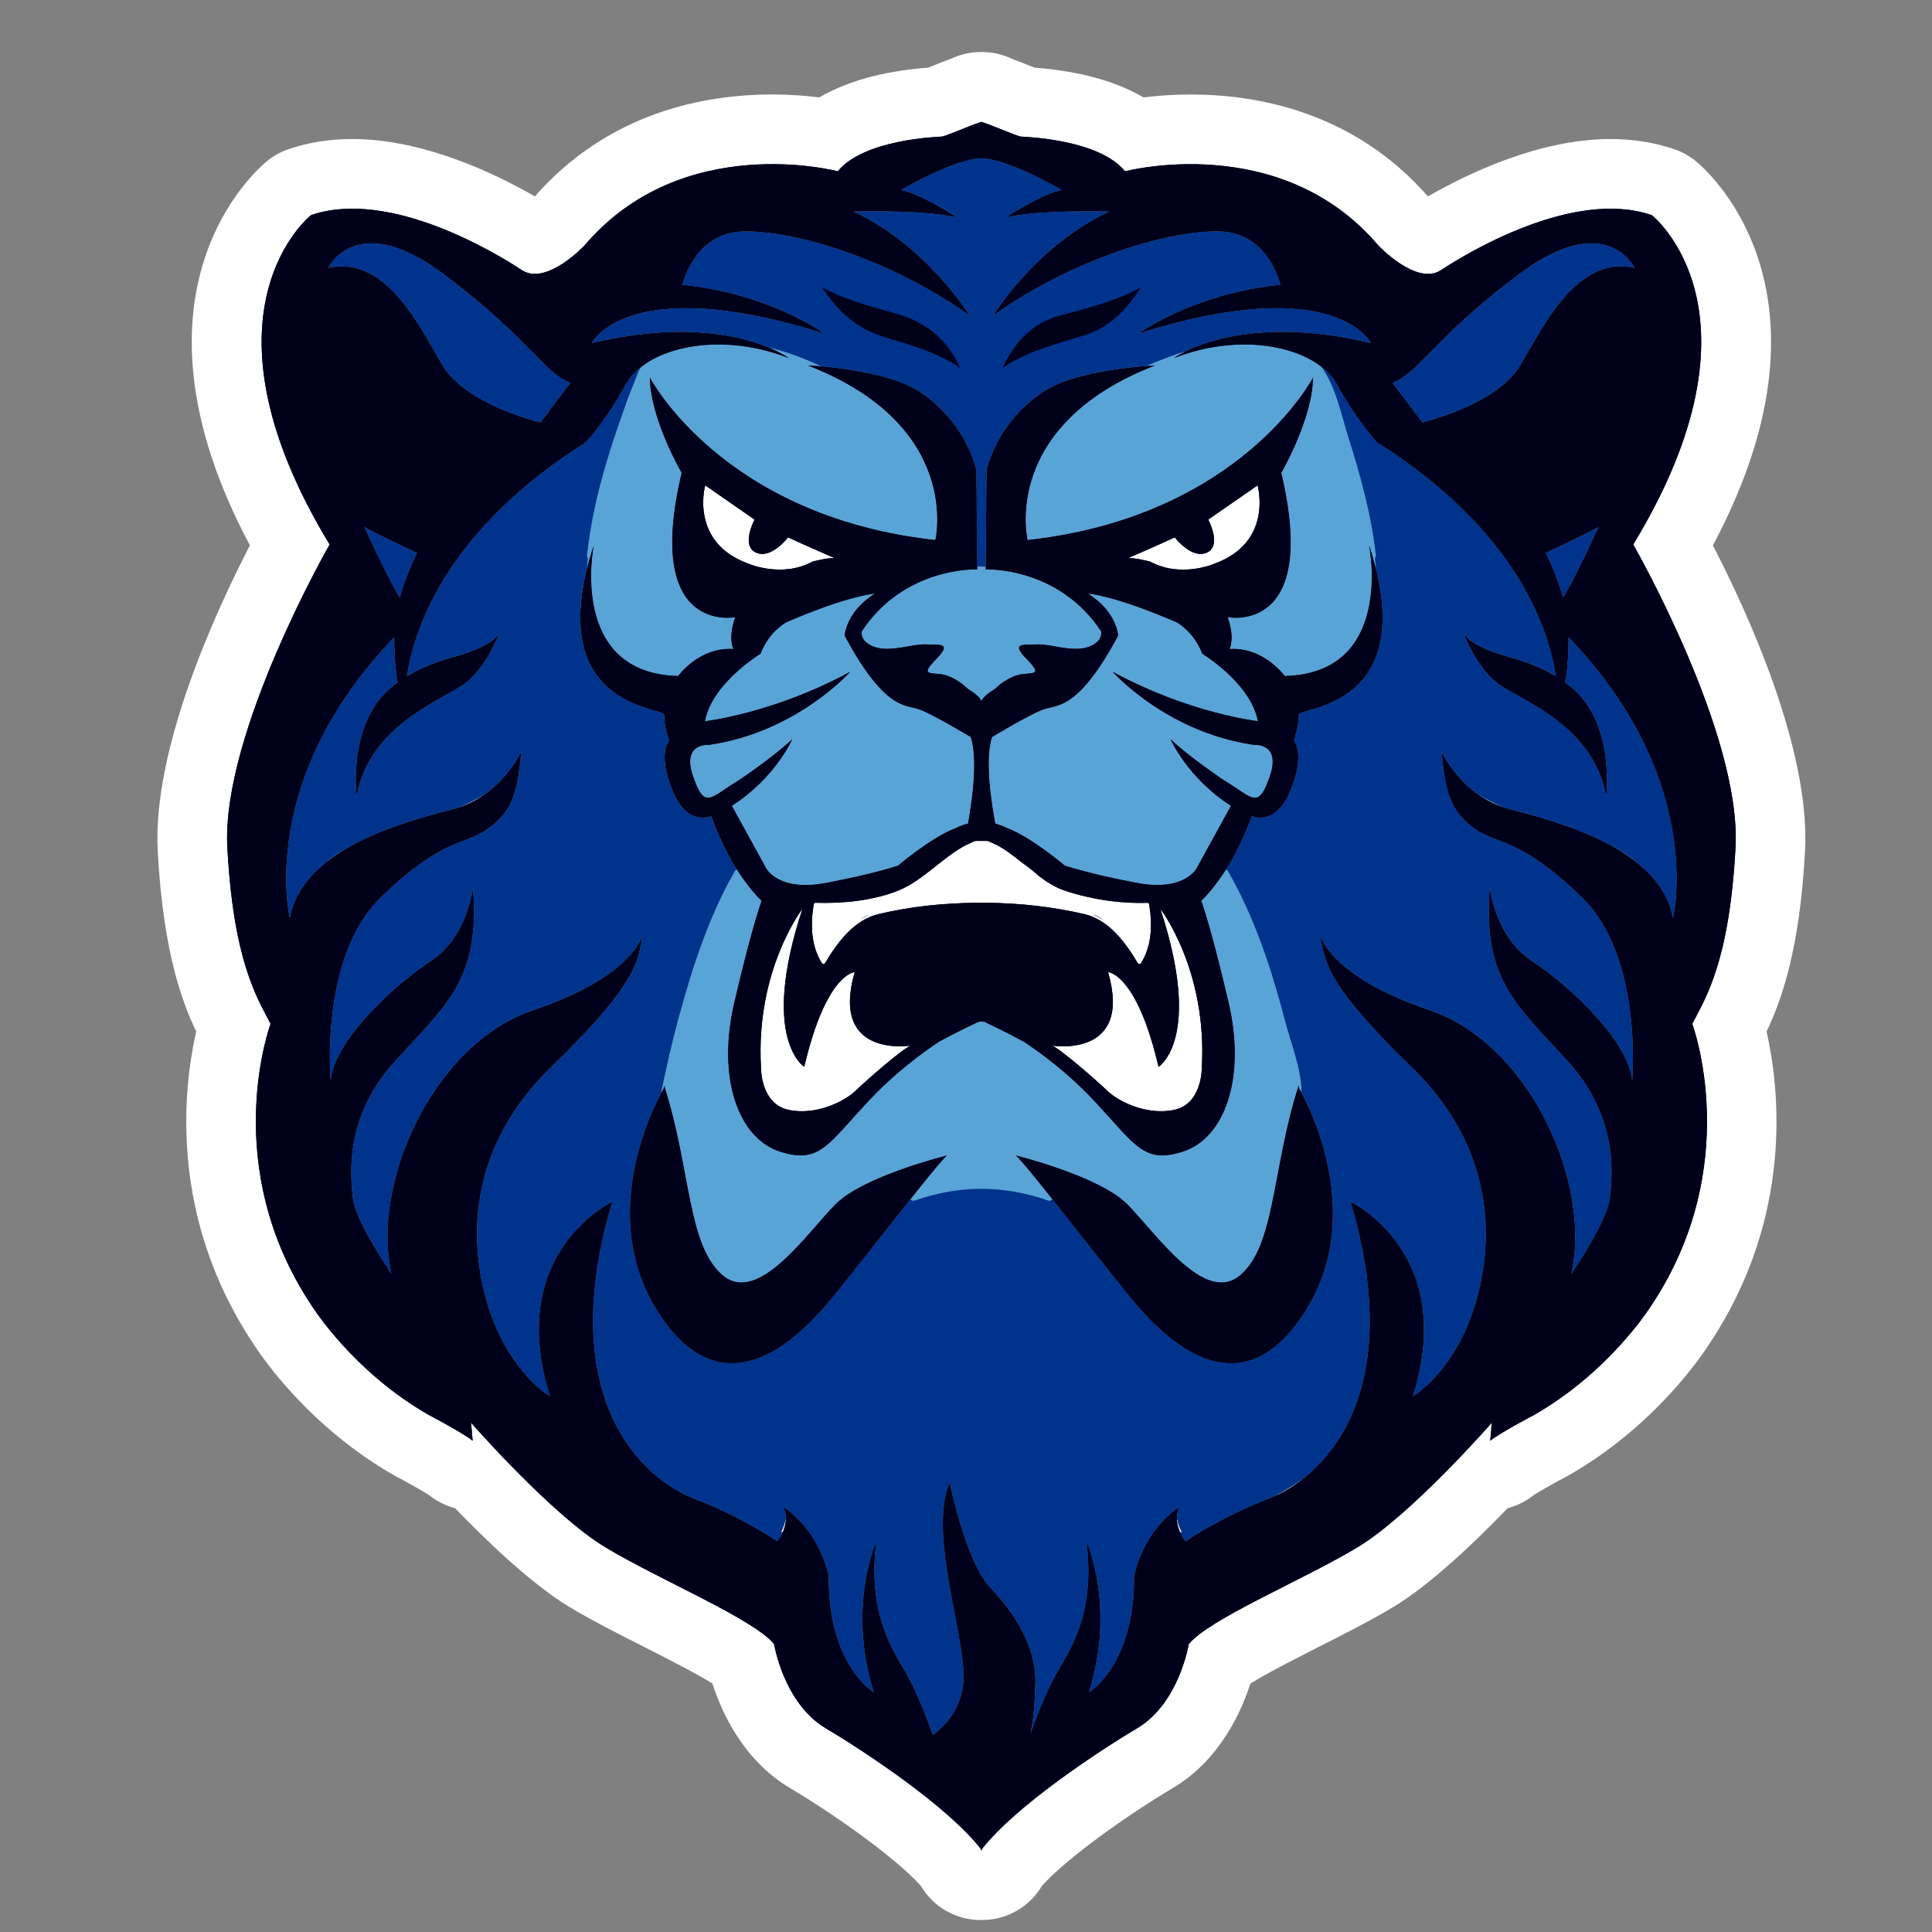 <?xml version="1.0" encoding="utf-8"?>
<!-- Generator: Adobe Illustrator 16.0.0, SVG Export Plug-In . SVG Version: 6.00 Build 0)  -->
<!DOCTYPE svg PUBLIC "-//W3C//DTD SVG 1.1//EN" "http://www.w3.org/Graphics/SVG/1.1/DTD/svg11.dtd">
<svg version="1.1" id="Layer_1" xmlns="http://www.w3.org/2000/svg" xmlns:xlink="http://www.w3.org/1999/xlink" x="0px" y="0px"
	 width="113.391px" height="113.391px" viewBox="0 0 113.391 113.391" enable-background="new 0 0 113.391 113.391"
	 xml:space="preserve">
<rect x="0" y="0" width="113.391" height="113.391" fill="#808080" stroke="none"/>
<g>
	<path fill="#FFFFFF" d="M100.531,32.009c8.075-15.14-0.659-22.284-1.053-22.593c-0.36-0.285-0.767-0.506-1.202-0.656
		c-1.159-0.398-2.422-0.6-3.754-0.6c-4.166,0-8.362,2.013-10.715,3.367c-4.333-4.936-9.952-5.981-13.933-5.981
		c-1.054,0-1.994,0.075-2.762,0.17c-1.95-1.143-4.36-1.592-6.392-1.745c-0.126-0.05-0.265-0.106-0.376-0.15
		c-0.34-0.136-0.665-0.266-0.961-0.374c-0.532-0.253-1.126-0.394-1.749-0.394c-0.013,0-0.025,0.001-0.037,0.001
		c-0.013,0-0.024-0.001-0.038-0.001c-0.013,0-0.024,0-0.037,0c-0.6,0.006-1.172,0.145-1.688,0.385
		c-0.302,0.111-0.634,0.243-0.981,0.382c-0.112,0.044-0.251,0.1-0.377,0.15c-2.031,0.153-4.44,0.602-6.391,1.745
		c-0.769-0.095-1.709-0.17-2.762-0.17c-3.98,0-9.599,1.045-13.933,5.981c-2.351-1.354-6.549-3.367-10.714-3.367
		c-1.333,0-2.596,0.202-3.755,0.6c-0.435,0.15-0.841,0.371-1.202,0.656c-0.393,0.31-9.127,7.453-1.052,22.593
		c-1.99,3.844-5.733,11.948-5.41,17.948c0.311,5.765,1.378,8.748,2.257,10.585c-0.771,3.407-1.599,10.908,3.381,18.366
		c0.458,0.715,3.233,4.826,8.242,7.687c0.04,0.022,0.081,0.045,0.122,0.066c0.765,0.404,1.638,0.897,1.92,1.089
		c0.459,0.367,0.98,0.624,1.529,0.767c1.83,1.9,4.489,4.461,6.712,5.8c1.289,0.775,2.867,1.576,4.395,2.351
		c1.258,0.637,3.024,1.535,3.995,2.14c0.574,1.781,1.855,4.529,4.557,6.137c2.712,1.615,6.175,4.083,7.67,5.728
		c0.486,0.829,1.261,1.479,2.213,1.801c0.431,0.146,0.873,0.216,1.31,0.216c0.013,0,0.062,0,0.074,0c0.437,0,0.879-0.07,1.309-0.215
		c0.954-0.322,1.729-0.973,2.215-1.802c1.495-1.646,4.959-4.112,7.672-5.728c2.7-1.607,3.981-4.355,4.557-6.136
		c0.969-0.605,2.736-1.502,3.993-2.141c1.528-0.774,3.107-1.575,4.396-2.352c2.222-1.338,4.881-3.898,6.711-5.799
		c0.549-0.143,1.071-0.399,1.53-0.768c0.282-0.19,1.154-0.686,1.919-1.087c0.042-0.021,0.082-0.045,0.122-0.067
		c5.01-2.86,7.784-6.972,8.242-7.687c4.979-7.458,4.152-14.959,3.381-18.366c0.879-1.837,1.947-4.819,2.257-10.585
		C106.263,43.957,102.521,35.853,100.531,32.009z"/>
	<g>
		<g>
			<path fill="#FFFFFF" d="M50.164,57.055c0,0-1.672,0.051-2.96,5.558c0,0-2.627-1.611-0.107-9.271c0,0-2.773,3.586-2.431,9.345
				c0,0-0.027,2.104,1.619,2.453c1.646,0.35,3.315-0.523,3.929-1.12c0.615-0.599,2.89-2.582,3.265-2.653
				C53.478,61.365,48.697,62.161,50.164,57.055z"/>
			<path fill="#FFFFFF" d="M66.778,56.531c0.043,0.07,0.144,0.067,0.186,0c0.649-1.038,0.673-2.284,0.479-3.468
				c-0.008-0.045-0.06-0.08-0.103-0.079c-1.637,0.052-3.33-0.204-4.879-0.726c-0.52-0.175-1.005-0.48-1.476-0.833
				c-0.324-0.297-0.679-0.571-1.018-0.809c-0.48-0.389-0.964-0.762-1.477-1.03c-0.006-0.003-0.012-0.003-0.019-0.005
				c-0.002-0.002-0.004-0.005-0.008-0.006c-0.152-0.07-0.304-0.138-0.454-0.208c-0.015-0.007-0.029-0.009-0.044-0.01
				c-0.005,0-0.007-0.004-0.01-0.004c-0.237,0-0.477,0-0.714,0c-0.004,0-0.005,0.004-0.01,0.004
				c-0.015,0.001-0.029,0.003-0.043,0.01c-0.152,0.07-0.303,0.138-0.455,0.208c-0.003,0.001-0.006,0.004-0.008,0.006
				c-0.006,0.001-0.011,0.001-0.017,0.005c-1.412,0.738-2.523,2.082-3.97,2.671c-1.482,0.603-3.29,0.776-4.879,0.726
				c-0.043-0.001-0.096,0.034-0.104,0.079c-0.194,1.184-0.17,2.43,0.479,3.468c0.043,0.067,0.143,0.07,0.185,0
				c0.731-1.226,1.698-2.542,3.152-2.886c1.87-0.44,3.749-0.636,5.669-0.66c0.237,0,0.477,0,0.714,0
				c1.922,0.023,3.794,0.229,5.668,0.66C65.079,53.98,66.049,55.309,66.778,56.531z M64.743,53.981
				c-0.188-0.114-0.382-0.214-0.58-0.304C64.359,53.744,64.553,53.847,64.743,53.981z M50.491,53.958
				c0.164-0.111,0.33-0.202,0.496-0.265C50.818,53.772,50.653,53.861,50.491,53.958z"/>
			<path fill="#FFFFFF" d="M67.997,62.613c-1.288-5.507-2.961-5.558-2.961-5.558c1.468,5.106-3.313,4.311-3.313,4.311
				c0.374,0.071,2.648,2.055,3.265,2.653c0.614,0.597,2.284,1.47,3.93,1.12s1.617-2.453,1.617-2.453
				c0.342-5.758-2.43-9.345-2.43-9.345C70.624,61.001,67.997,62.613,67.997,62.613z"/>
			<path fill="#FFFFFF" d="M67.506,32.96c1.811,0.983,3.76,0.126,3.76,0.126c3.495-1.254,2.544-4.601,2.544-4.601l-2.898,2.008
				c0,0,0.826,1.531-0.079,1.938c-0.902,0.407-1.886-0.896-1.886-0.896c-0.419,0.21-2.5,1.119-2.743,1.224
				c-0.014,0.007-0.022,0.011-0.022,0.011C66.469,32.689,67.506,32.96,67.506,32.96z"/>
			<path fill="#FFFFFF" d="M47.694,32.96c0,0,1.038-0.271,1.326-0.188c0,0-0.008-0.003-0.023-0.011
				c-0.242-0.105-2.323-1.014-2.742-1.224c0,0-0.983,1.302-1.887,0.896c-0.904-0.407-0.079-1.938-0.079-1.938l-2.898-2.008
				c0,0-0.95,3.346,2.544,4.601C43.934,33.086,45.884,33.943,47.694,32.96z"/>
		</g>
		<g>
			<path fill="#00348C" d="M91.732,35.076c0.502-0.682,2.099-4.155,2.099-4.155c-0.527,0.309-3.116,1.534-3.116,1.534
				C91.355,33.681,91.732,35.076,91.732,35.076z"/>
			<path fill="#00348C" d="M80.488,33.125c-0.036-0.559-0.103-0.956-0.123-1.068C80.388,32.417,80.421,32.775,80.488,33.125z"/>
			<path fill="#00348C" d="M79.275,70.547c0,0,6.301,2.952,3.637,11.422c0,0,2.203-1.288,3.445-4.727
				c1.244-3.44,1.861-9.417-3.482-14.597c-5.342-5.178-5.054-6.304-5.408-7.802c0,0,0.517,2.456,6.413,4.441
				c5.896,1.983,9.562,10.183,8.33,15.501c0,0,2.127-3.071,2.281-4.463s0.52-4.754-2.487-8.062
				c-3.01-3.309-4.978-4.778-4.562-10.126c0,0,0.316,2.868,2.478,4.28c2.162,1.412,5.802,4.783,5.872,7.137
				c0,0,0.698-7.337-2.919-10.867c-3.616-3.529-4.995-3.112-6.287-4.035s-1.757-1.868-1.968-4.524c0,0,0.646,1.463,2.157,2.516
				c0.45,0.279,0.935,0.52,1.44,0.733c0.137,0.046,0.277,0.091,0.423,0.128c1.611,0.419,4.217,1.101,6.31,2.352
				c0.443,0.25,0.857,0.533,1.231,0.862c1.021,0.848,1.783,1.896,2.009,3.2c0,0,2.017-8.083-6.137-16.538
				c0,0,0.025,1.541-0.198,2.684l0.001,0.001c2.996,2,2.41,6.651,2.41,6.651c-0.731-4.184-5.101-5.67-6.355-6.608
				c-1.254-0.939-1.995-2.919-1.995-2.919c0.232,0.371,0.855,0.89,2.86,1.436c1.186,0.324,2.044,0.767,2.549,1.076
				c-0.388-2.655-2.206-8.509-10.514-13.757c0,0-1.232-1.336-2.336-3.384c-0.249-0.463-0.658-0.881-1.188-1.232
				c0.005,0.034,0.015,0.068,0.038,0.104c1.068,1.621,1.452,3.667,2.007,5.508c0.341,1.129,0.619,2.273,0.861,3.427
				c0.114,0.547,0.137,1.111,0.173,1.671c3.12,9.601-4.193,9.42-4.15,9.924c0.04,0.504-0.281,1.528-0.281,1.528
				s0.692,0.681-0.187,2.876c-0.879,2.197-2.277,1.514-2.277,1.514c-0.486,1.371-1.061,2.44-1.574,3.236
				c0.773,0.766,1.31,2.637,1.668,3.529c0.504,1.254,0.896,2.551,1.271,3.847c0.294,1.016,0.564,2.035,0.87,3.048
				c0.212,0.704,0.149,1.809,0.436,2.438c0.028-0.088,0.055-0.175,0.083-0.264l0.007,0.139c0,0,4.5,7.449-0.013,13.684
				c-4.512,6.236-9.654-1.168-10.59-2.288c-0.585-0.7-2.62-3.325-4.17-5.262c-0.883,0.061-2.695-0.595-3.503-0.646
				c-0.71-0.045-1.42,0.047-2.123,0.137c-0.477,0.062-1.477,0.493-2.077,0.5c-1.551,1.937-3.593,4.57-4.178,5.271
				c-0.937,1.12-6.078,8.524-10.59,2.288c-4.512-6.234-0.011-13.684-0.011-13.684l0.006-0.139c0.026,0.08,0.05,0.16,0.075,0.24
				c0.164-0.46,0.198-0.979,0.3-1.45c0.294-1.35,0.646-2.683,1.022-4.011c0.307-1.083,0.657-2.151,1.032-3.211
				c0.374-1.056,0.983-3.28,1.897-4.166c-0.514-0.795-1.089-1.865-1.575-3.236c0,0-1.398,0.684-2.277-1.514
				c-0.878-2.196-0.187-2.876-0.187-2.876s-0.322-1.024-0.281-1.528c0.042-0.5-7.176-0.327-4.208-9.743
				c0.148-1.491,0.473-3.113,0.878-4.614c0.509-1.884,1.055-4.596,2.224-6.176c0.026-0.037,0.037-0.072,0.042-0.106
				c-0.535,0.352-0.946,0.771-1.197,1.237c-1.103,2.047-2.335,3.384-2.335,3.384c-8.308,5.248-10.126,11.103-10.514,13.757
				c0.505-0.31,1.363-0.752,2.548-1.076c2.005-0.546,2.629-1.065,2.861-1.436c0,0-0.743,1.98-1.996,2.919
				c-1.254,0.938-5.624,2.424-6.356,6.608c0,0-0.586-4.651,2.411-6.651l0.001-0.001c-0.223-1.144-0.198-2.684-0.198-2.684
				c-8.153,8.455-6.137,16.538-6.137,16.538c0.226-1.304,0.986-2.351,2.007-3.198c0.375-0.332,0.791-0.616,1.236-0.866
				c2.093-1.25,4.696-1.931,6.308-2.35c0.144-0.037,0.283-0.081,0.417-0.127c0.512-0.215,1.001-0.459,1.457-0.742
				c1.504-1.052,2.147-2.508,2.147-2.508c-0.213,2.656-0.678,3.601-1.969,4.524c-1.292,0.923-2.671,0.506-6.288,4.035
				c-3.616,3.529-2.918,10.867-2.918,10.867c0.07-2.354,3.71-5.726,5.872-7.137c2.162-1.412,2.477-4.28,2.477-4.28
				c0.417,5.348-1.552,6.817-4.56,10.126c-3.007,3.309-2.642,6.671-2.488,8.062s2.281,4.463,2.281,4.463
				c-1.232-5.318,2.434-13.518,8.331-15.501c5.896-1.985,6.413-4.441,6.413-4.441c-0.355,1.499-0.068,2.625-5.41,7.802
				c-5.342,5.18-4.725,11.156-3.482,14.597c1.243,3.438,3.447,4.727,3.447,4.727c-2.665-8.47,3.635-11.422,3.635-11.422
				c-3.463,11.716,1.938,16.309,4.773,17.396c2.834,1.086,4.933,2.527,4.933,2.527c0.139-0.195,0.239-0.38,0.314-0.552
				c-0.029,0.001-0.061,0.001-0.094-0.003c0.146-0.274,0.223-0.524,0.255-0.742c0.006,0.02,0.009,0.037,0.015,0.055
				c0.035-0.486-0.14-0.781-0.14-0.781c2.241,1.527,2.655,4.082,2.655,4.082c-0.04,5.218,2.663,6.807,2.663,6.807
				c-1.592-5.022,0.128-8.842,0.128-8.842c-0.529,4.157,0.951,6.332,1.753,7.705c0.705,1.208,1.408,3.184,1.567,3.641
				c0.823-0.606,1.998-1.856,1.798-3.977c-0.302-3.212-1.935-8.063-0.81-10.85c0,0,0.942,4.647,2.392,6.176
				c1.448,1.528,2.715,3.49,2.631,5.667c-0.026,0.698-0.053,1.866-0.292,2.952c0.178-0.508,0.865-2.426,1.556-3.609
				c0.802-1.373,2.283-3.548,1.753-7.705c0,0,1.72,3.819,0.128,8.842c0,0,2.704-1.589,2.663-6.807c0,0,0.414-2.555,2.654-4.082
				c0,0-0.173,0.292-0.14,0.776c0.005-0.019,0.009-0.035,0.016-0.053c0.031,0.221,0.109,0.476,0.261,0.757
				c-0.032,0.003-0.064,0.004-0.094,0.001c0.074,0.171,0.174,0.351,0.309,0.542c0,0,2.099-1.441,4.933-2.527
				c0.085-0.032,0.173-0.069,0.264-0.108c0.593-0.313,1.17-0.651,1.715-1.043C79.187,84.659,82.026,79.85,79.275,70.547z"/>
			<path fill="#00348C" d="M81.714,22.461l1.763,2.338c0,0,4.379-1.03,5.753-3.353c1.375-2.322,3.337-6.479,6.714-5.718
				c0,0-1.648-3.492-6.767,0.341C84.057,19.905,83.272,21.911,81.714,22.461z"/>
			<path fill="#00348C" d="M45.509,20.572c0.826,0.273,1.609,0.657,2.432,0.91c1.248,0.098,4.416,0.442,6.032,1.512
				c2.042,1.352,3.033,3.356,3.321,4.594l0.055,5.714c0.167,0,0.335,0,0.502,0l0.055-5.714c0.289-1.237,1.279-3.242,3.32-4.594
				c1.715-1.135,5.178-1.455,6.24-1.527c0.665-0.271,1.338-0.537,2.015-0.791c1.316-0.672,4.905-1.989,10.991-0.533
				c0,0-2.02-4.217-13.602-0.591c0,0,3.169-2.308,8.279-2.833c0,0-0.667-3.063-3.558-3.142c-2.893-0.078-8.479,1.524-13.268,4.912
				c0,0,2.467-4.058,6.811-6.083c0,0-4.054-0.119-6.058,0.34c0,0,1.94-1.304,3.246-1.594c0,0-3.004-1.786-4.724-1.874
				c-1.72,0.088-4.723,1.874-4.723,1.874c1.306,0.29,3.246,1.594,3.246,1.594c-2.003-0.459-6.058-0.34-6.058-0.34
				c4.343,2.025,6.812,6.083,6.812,6.083c-4.79-3.388-10.376-4.99-13.267-4.912c-2.891,0.079-3.56,3.142-3.56,3.142
				c5.111,0.524,8.28,2.833,8.28,2.833c-11.582-3.626-13.601,0.591-13.601,0.591C40.515,18.758,44.044,19.88,45.509,20.572z"/>
			<path fill="#00348C" d="M19.256,15.729c3.377-0.761,5.34,3.396,6.714,5.718c1.374,2.322,5.754,3.353,5.754,3.353l1.762-2.338
				c-1.559-0.55-2.343-2.556-7.462-6.391C20.904,12.238,19.256,15.729,19.256,15.729z"/>
			<path fill="#00348C" d="M23.469,35.076c0,0,0.376-1.395,1.017-2.621c0,0-2.588-1.225-3.115-1.534
				C21.371,30.921,22.968,34.394,23.469,35.076z"/>
		</g>
		<g>
			<path fill="#58A4D7" d="M79.152,25.722c-0.396-1.246-0.756-3.081-1.62-4.22c-1.753-1.331-5.154-1.842-8.631-0.486
				c0,0,0.24-0.179,0.727-0.414c-0.807,0.244-1.595,0.561-2.362,0.878c0.323-0.025,0.52-0.034,0.52-0.034
				c-9.111,3.543-7.477,10.247-7.477,10.247c12.518-1.374,16.756-9.539,16.756-9.539c-0.045,2.486-1.868,5.594-1.868,5.594
				c2.265,9.551-3.144,8.47-3.144,8.47c0.444,1.254,0.107,1.871,0.107,1.871c2.014-0.136,3.241,1.583,3.241,1.583
				c6.471-0.159,4.957-7.655,4.957-7.655c0.157,0.484,0.287,0.943,0.395,1.379c-0.012-0.218-0.029-0.434-0.055-0.646
				c0.037-0.039,0.059-0.094,0.051-0.165C80.495,30.253,79.86,27.955,79.152,25.722z"/>
			<path fill="#58A4D7" d="M48.462,51.822c2.795-0.525,4.243-1.017,4.243-1.017s1.969-1.675,3.373-2.196
				c0.269-0.132,0.517-0.225,0.738-0.273c0.262-1.458,0.583-3.862,0.145-5.134c0,0,0,0,0,0l-0.003,0.046
				c0,0-2.373-1.442-3.142-1.659c-0.769-0.216-1.971-0.063-4.239-4.275c0,0,0.056-1.41,1.77-2.471c0,0-1.492,0.076-5.202,1.68
				c0,0-1.001,0.524-1.508,1.845c0,0-2.852,1.726-3.262,3.958c0,0,3.967-0.431,8.524-2.898c0,0-3.142,3.55-8.304,4.292
				c0,0-1.608-0.143-0.915,1.858c0.693,2.002,1.005,1.213,2.687,0.213c0,0,2.095-1.404,3.133-2.414c0,0-0.975,2.268-3.548,3.916
				l2.018,3.668C44.969,50.963,45.667,52.346,48.462,51.822z"/>
			<path fill="#58A4D7" d="M34.843,32.02c0,0-1.514,7.496,4.958,7.655c0,0,1.226-1.719,3.24-1.583c0,0-0.336-0.617,0.109-1.871
				c0,0-5.409,1.081-3.144-8.47c0,0-1.824-3.108-1.87-5.594c0,0,4.239,8.165,16.757,9.539c0,0,1.634-6.704-7.477-10.247
				c0,0,0.307,0.014,0.794,0.057c-1.011-0.479-2.097-0.884-3.123-1.117c0.812,0.333,1.212,0.629,1.212,0.629
				c-3.474-1.355-6.873-0.846-8.626,0.483c-0.06,0.076-0.121,0.149-0.173,0.233c-0.01,0.016-0.012,0.032-0.018,0.048
				c-0.002,0.004-0.005,0.005-0.007,0.01c-1.346,3.446-2.604,7.036-3.015,10.732c-0.001,0-0.001,0-0.001,0
				c-0.002,0.021-0.006,0.043-0.009,0.065c-0.007,0.07,0.015,0.126,0.052,0.165c-0.024,0.208-0.041,0.419-0.053,0.631
				C34.558,32.952,34.687,32.499,34.843,32.02z"/>
			<path fill="#58A4D7" d="M61.516,70.458c0.115,0.04,0.2-0.007,0.25-0.083c-1.07-1.344-1.981-2.457-2.157-2.564
				c0,0,4.882,1.201,6.54,2.857s4.527,5.943,6.624,4.188c2.097-1.753,1.875-6.263,3.448-11.144l0.007,0.139
				c0,0,0.06,0.097,0.152,0.272c0.001-0.021,0.002-0.039,0.002-0.059c0-1.314-0.633-2.881-0.963-4.151
				c-0.786-3.01-1.785-6.08-3.351-8.787c-0.029-0.051-0.071-0.082-0.117-0.1c-0.79,1.243-1.451,1.842-1.451,1.842
				s0.513,1.319,1.593,5.914c1.082,4.596-0.292,8.037-2.647,8.798c-2.355,0.76-2.798-0.393-5.293-3.04
				c-1.493-1.586-3.059-2.738-4.076-3.41c-1.244-0.67-2.119-1.071-2.119-1.071c-0.357-0.237-0.714,0-0.714,0
				s-0.875,0.401-2.12,1.071c-1.018,0.672-2.582,1.824-4.076,3.41c-2.494,2.647-2.937,3.8-5.292,3.04
				c-2.356-0.761-3.729-4.202-2.648-8.798c1.08-4.594,1.593-5.914,1.593-5.914s-0.661-0.599-1.45-1.842
				c-0.046,0.018-0.088,0.049-0.118,0.1c-1.57,2.717-2.532,5.776-3.35,8.787c-0.366,1.352-0.668,2.718-0.955,4.087
				c-0.009,0.044-0.015,0.093-0.017,0.143c0.1-0.188,0.164-0.292,0.164-0.292l0.006-0.139c1.572,4.881,1.351,9.391,3.448,11.144
				c2.098,1.755,4.966-2.532,6.624-4.188c1.659-1.656,6.541-2.857,6.541-2.857c-0.176,0.107-1.086,1.221-2.157,2.564
				c0.048,0.076,0.134,0.123,0.25,0.083C56.328,69.546,58.87,69.543,61.516,70.458z"/>
			<path fill="#58A4D7" d="M57.851,33.253H57.35c-0.001,0-0.001,0-0.002,0l0.002,0.164c0,0-4.261-0.184-6.782,3.646
				c0,0-0.12,0.631,0.813,0.923c0.932,0.291,2.151-0.201,2.951-0.167c0.8,0.034,1.547-0.112,0.665,0.806
				c-0.881,0.918-0.638,0.86,0.19,0.938c0.565,0.053,1.236,0.485,1.617,0.868c0,0,0.796,0.463,0.796,0.771
				c0-0.308,0.797-0.771,0.797-0.771c0.381-0.383,1.051-0.814,1.617-0.868c0.827-0.078,1.071-0.02,0.189-0.938
				s-0.134-0.771,0.664-0.806c0.8-0.034,2.02,0.458,2.951,0.167c0.934-0.292,0.814-0.923,0.814-0.923
				c-2.521-3.83-6.782-3.646-6.782-3.646V33.253C57.851,33.253,57.851,33.253,57.851,33.253z"/>
			<path fill="#58A4D7" d="M68.699,43.378c1.039,1.01,3.134,2.414,3.134,2.414c1.682,1,1.994,1.789,2.688-0.213
				c0.693-2.001-0.915-1.858-0.915-1.858c-5.162-0.742-8.304-4.292-8.304-4.292c4.557,2.467,8.524,2.898,8.524,2.898
				c-0.411-2.233-3.263-3.958-3.263-3.958c-0.507-1.32-1.508-1.845-1.508-1.845c-3.71-1.604-5.202-1.68-5.202-1.68
				c1.714,1.061,1.771,2.471,1.771,2.471c-2.269,4.211-3.472,4.059-4.24,4.275c-0.769,0.217-3.142,1.659-3.142,1.659l-0.003-0.046
				c0,0,0,0,0,0c-0.439,1.273-0.102,3.682,0.172,5.139c0.214,0.05,0.452,0.141,0.711,0.268c1.404,0.521,3.373,2.196,3.373,2.196
				s1.447,0.492,4.242,1.017c2.795,0.524,3.493-0.859,3.493-0.859l2.017-3.668C69.675,45.646,68.699,43.378,68.699,43.378z"/>
		</g>
		<path fill="#000028" d="M38.979,63.713c1.572,4.881,1.351,9.391,3.448,11.144c2.098,1.755,4.966-2.532,6.624-4.188
			c1.659-1.656,6.541-2.857,6.541-2.857c-0.423,0.26-5.081,6.316-6.017,7.437c-0.937,1.12-6.078,8.524-10.59,2.288
			c-4.512-6.234-0.011-13.684-0.011-13.684 M76.221,63.713c-1.573,4.881-1.352,9.391-3.448,11.144
			c-2.097,1.755-4.966-2.532-6.624-4.188s-6.54-2.857-6.54-2.857c0.423,0.26,5.081,6.316,6.017,7.437s6.078,8.524,10.59,2.288
			c4.513-6.234,0.013-13.684,0.013-13.684 M101.859,49.738c-0.36,6.691-1.746,8.818-2.539,10.351c0,0,3.102,8.321-2.441,16.586
			c0,0-2.396,3.831-6.845,6.37c0,0-2.091,1.101-2.57,1.515l0.092-1.06c0,0-4.736,5.417-7.885,7.313
			c-3.15,1.896-8.738,4.219-9.903,5.685c0,0-0.559,3.464-3.027,4.934c-2.439,1.452-7.173,4.61-9.104,7.079v0.088
			c-0.012-0.015-0.023-0.028-0.036-0.043c-0.011,0.015-0.024,0.028-0.036,0.043v-0.088c-1.93-2.469-6.663-5.627-9.103-7.079
			c-2.469-1.47-3.028-4.934-3.028-4.934c-1.165-1.466-6.752-3.788-9.901-5.685c-3.15-1.896-7.886-7.313-7.886-7.313l0.092,1.06
			c-0.48-0.414-2.571-1.515-2.571-1.515c-4.447-2.539-6.844-6.37-6.844-6.37c-5.543-8.265-2.442-16.586-2.442-16.586
			c-0.792-1.533-2.178-3.66-2.539-10.351c-0.36-6.691,6.003-17.78,6.003-17.78c-8.288-13.658-1.092-19.331-1.092-19.331
			c4.615-1.587,10.931,2.272,12.37,3.224c1.438,0.952,3.687-1.448,3.687-1.448c5.746-6.766,14.86-4.349,14.86-4.349
			c1.533-1.887,5.873-2.019,6.117-2.038c0.191-0.014,1.584-0.621,2.178-0.818L57.6,7.154c0,0-0.083-0.027,0,0c0.084-0.027,0,0,0,0
			l0.135,0.045c0.594,0.197,1.988,0.804,2.18,0.818c0.244,0.019,4.584,0.15,6.116,2.038c0,0,9.114-2.417,14.861,4.349
			c0,0,2.249,2.399,3.687,1.448c1.438-0.952,7.755-4.811,12.369-3.224c0,0,7.195,5.673-1.092,19.331
			C95.856,31.958,102.218,43.047,101.859,49.738z M81.714,22.461l1.763,2.338c0,0,4.379-1.03,5.753-3.353
			c1.375-2.322,3.337-6.479,6.714-5.718c0,0-1.648-3.492-6.767,0.341C84.057,19.905,83.272,21.911,81.714,22.461z M90.714,32.455
			c0.641,1.226,1.018,2.621,1.018,2.621c0.502-0.682,2.099-4.155,2.099-4.155C93.303,31.23,90.714,32.455,90.714,32.455z
			 M25.97,21.447c1.374,2.322,5.754,3.353,5.754,3.353l1.762-2.338c-1.559-0.55-2.343-2.556-7.462-6.391
			c-5.12-3.833-6.768-0.341-6.768-0.341C22.633,14.969,24.596,19.125,25.97,21.447z M21.371,30.921c0,0,1.597,3.473,2.098,4.155
			c0,0,0.376-1.395,1.017-2.621C24.486,32.455,21.897,31.23,21.371,30.921z M92.051,37.38c0,0,0.025,1.541-0.198,2.684l0.001,0.001
			c2.996,2,2.41,6.651,2.41,6.651c-0.731-4.184-5.101-5.67-6.355-6.608c-1.254-0.939-1.995-2.919-1.995-2.919
			c0.232,0.371,0.855,0.89,2.86,1.436c1.186,0.324,2.044,0.767,2.549,1.076c-0.388-2.655-2.206-8.509-10.514-13.757
			c0,0-1.232-1.336-2.336-3.384c-1.103-2.046-5.279-3.217-9.572-1.543c0,0,3.697-2.758,11.571-0.874c0,0-2.02-4.217-13.602-0.591
			c0,0,3.169-2.308,8.279-2.833c0,0-0.667-3.063-3.558-3.142c-2.893-0.078-8.479,1.524-13.268,4.912c0,0,2.467-4.058,6.811-6.083
			c0,0-4.054-0.119-6.058,0.34c0,0,1.94-1.304,3.246-1.594c0,0-3.004-1.786-4.724-1.874c-1.72,0.088-4.723,1.874-4.723,1.874
			c1.306,0.29,3.246,1.594,3.246,1.594c-2.003-0.459-6.058-0.34-6.058-0.34c4.343,2.025,6.812,6.083,6.812,6.083
			c-4.79-3.388-10.376-4.99-13.267-4.912c-2.891,0.079-3.56,3.142-3.56,3.142c5.111,0.524,8.28,2.833,8.28,2.833
			c-11.582-3.626-13.601,0.591-13.601,0.591c7.873-1.884,11.571,0.874,11.571,0.874c-4.292-1.674-8.471-0.503-9.573,1.543
			c-1.103,2.047-2.335,3.384-2.335,3.384c-8.308,5.248-10.126,11.103-10.514,13.757c0.505-0.31,1.363-0.752,2.548-1.076
			c2.005-0.546,2.629-1.065,2.861-1.436c0,0-0.743,1.98-1.996,2.919c-1.254,0.938-5.624,2.424-6.356,6.608
			c0,0-0.586-4.651,2.411-6.651l0.001-0.001c-0.223-1.144-0.198-2.684-0.198-2.684c-8.153,8.455-6.137,16.538-6.137,16.538
			c0.712-4.103,6.691-5.671,9.551-6.414c2.86-0.742,4.021-3.378,4.021-3.378c-0.213,2.656-0.678,3.601-1.969,4.524
			c-1.292,0.923-2.671,0.506-6.288,4.035c-3.616,3.529-2.918,10.867-2.918,10.867c0.07-2.354,3.71-5.726,5.872-7.137
			c2.162-1.412,2.477-4.28,2.477-4.28c0.417,5.348-1.552,6.817-4.56,10.126c-3.007,3.309-2.642,6.671-2.488,8.062
			s2.281,4.463,2.281,4.463c-1.232-5.318,2.434-13.518,8.331-15.501c5.896-1.985,6.413-4.441,6.413-4.441
			c-0.355,1.499-0.068,2.625-5.41,7.802c-5.342,5.18-4.725,11.156-3.482,14.597c1.243,3.438,3.447,4.727,3.447,4.727
			c-2.665-8.47,3.635-11.422,3.635-11.422c-3.463,11.716,1.938,16.309,4.773,17.396c2.834,1.086,4.933,2.527,4.933,2.527
			c0.851-1.194,0.35-2.023,0.35-2.023c2.241,1.527,2.655,4.082,2.655,4.082c-0.04,5.218,2.663,6.807,2.663,6.807
			c-1.592-5.022,0.128-8.842,0.128-8.842c-0.529,4.157,0.951,6.332,1.753,7.705c0.705,1.208,1.408,3.184,1.567,3.641
			c0.823-0.606,1.998-1.856,1.798-3.977c-0.302-3.212-1.935-8.063-0.81-10.85c0,0,0.942,4.647,2.392,6.176
			c1.448,1.528,2.715,3.49,2.631,5.667c-0.026,0.698-0.053,1.866-0.292,2.952c0.178-0.508,0.865-2.426,1.556-3.609
			c0.802-1.373,2.283-3.548,1.753-7.705c0,0,1.72,3.819,0.128,8.842c0,0,2.704-1.589,2.663-6.807c0,0,0.414-2.555,2.654-4.082
			c0,0-0.5,0.829,0.352,2.023c0,0,2.099-1.441,4.933-2.527c2.835-1.087,8.235-5.68,4.771-17.396c0,0,6.301,2.952,3.637,11.422
			c0,0,2.203-1.288,3.445-4.727c1.244-3.44,1.861-9.417-3.482-14.597c-5.342-5.178-5.054-6.304-5.408-7.802
			c0,0,0.517,2.456,6.413,4.441c5.896,1.983,9.562,10.183,8.33,15.501c0,0,2.127-3.071,2.281-4.463s0.52-4.754-2.487-8.062
			c-3.01-3.309-4.978-4.778-4.562-10.126c0,0,0.316,2.868,2.478,4.28c2.162,1.412,5.802,4.783,5.872,7.137
			c0,0,0.698-7.337-2.919-10.867c-3.616-3.529-4.995-3.112-6.287-4.035s-1.757-1.868-1.968-4.524c0,0,1.161,2.636,4.021,3.378
			c2.858,0.743,8.838,2.311,9.55,6.414C98.188,53.917,100.204,45.835,92.051,37.38z M64.163,53.677
			c0.198,0.09,0.393,0.19,0.58,0.304C64.553,53.847,64.359,53.744,64.163,53.677z M80.358,32.02c0,0,1.514,7.496-4.957,7.655
			c0,0-1.228-1.719-3.241-1.583c0,0,0.337-0.617-0.107-1.871c0,0,5.408,1.081,3.144-8.47c0,0,1.823-3.108,1.868-5.594
			c0,0-4.238,8.165-16.756,9.539c0,0-1.635-6.704,7.477-10.247c0,0-4.517,0.195-6.559,1.546c-2.041,1.352-3.031,3.356-3.32,4.594
			l-0.055,5.829c0,0,4.261-0.184,6.782,3.646c0,0,0.119,0.631-0.814,0.923c-0.932,0.291-2.151-0.201-2.951-0.167
			c-0.798,0.034-1.546-0.112-0.664,0.806s0.638,0.86-0.189,0.938c-0.566,0.053-1.236,0.485-1.617,0.868c0,0-0.797,0.463-0.797,0.771
			c0-0.308-0.796-0.771-0.796-0.771c-0.381-0.383-1.051-0.814-1.617-0.868c-0.828-0.078-1.071-0.02-0.19-0.938
			c0.882-0.918,0.135-0.771-0.665-0.806c-0.799-0.034-2.019,0.458-2.951,0.167c-0.933-0.292-0.813-0.923-0.813-0.923
			c2.521-3.83,6.782-3.646,6.782-3.646l-0.056-5.829c-0.288-1.237-1.28-3.242-3.321-4.594c-2.041-1.352-6.557-1.546-6.557-1.546
			c9.111,3.543,7.477,10.247,7.477,10.247c-12.518-1.374-16.757-9.539-16.757-9.539c0.046,2.486,1.87,5.594,1.87,5.594
			c-2.265,9.551,3.144,8.47,3.144,8.47c-0.445,1.254-0.109,1.871-0.109,1.871c-2.014-0.136-3.24,1.583-3.24,1.583
			c-6.472-0.159-4.958-7.655-4.958-7.655c-3.136,9.619,4.187,9.438,4.145,9.942c-0.041,0.504,0.281,1.528,0.281,1.528
			s-0.691,0.681,0.187,2.876c0.879,2.197,2.277,1.514,2.277,1.514c1.208,3.404,2.967,4.989,2.967,4.989s-0.513,1.319-1.593,5.914
			c-1.081,4.596,0.292,8.037,2.648,8.798c2.355,0.76,2.799-0.393,5.292-3.04c1.494-1.586,3.059-2.738,4.076-3.41
			c1.245-0.67,2.12-1.071,2.12-1.071s0.356-0.237,0.714,0c0,0,0.875,0.401,2.119,1.071c1.018,0.672,2.583,1.824,4.076,3.41
			c2.495,2.647,2.938,3.8,5.293,3.04c2.355-0.761,3.729-4.202,2.647-8.798c-1.08-4.594-1.593-5.914-1.593-5.914
			s1.76-1.585,2.968-4.989c0,0,1.398,0.684,2.277-1.514c0.879-2.196,0.187-2.876,0.187-2.876s0.321-1.024,0.281-1.528
			C76.17,41.458,83.493,41.639,80.358,32.02z M66.203,32.76c0.243-0.105,2.324-1.014,2.743-1.224c0,0,0.983,1.302,1.886,0.896
			c0.905-0.407,0.079-1.938,0.079-1.938l2.898-2.008c0,0,0.951,3.346-2.544,4.601c0,0-1.949,0.857-3.76-0.126
			c0,0-1.037-0.271-1.325-0.188C66.181,32.771,66.19,32.768,66.203,32.76z M41.39,28.486l2.898,2.008c0,0-0.825,1.531,0.079,1.938
			c0.903,0.407,1.887-0.896,1.887-0.896c0.419,0.21,2.5,1.119,2.742,1.224c0.015,0.007,0.023,0.011,0.023,0.011
			c-0.288-0.083-1.326,0.188-1.326,0.188c-1.81,0.983-3.759,0.126-3.759,0.126C40.44,31.832,41.39,28.486,41.39,28.486z
			 M42.952,47.294c2.573-1.648,3.548-3.916,3.548-3.916c-1.039,1.01-3.133,2.414-3.133,2.414c-1.682,1-1.994,1.789-2.687-0.213
			c-0.693-2.001,0.915-1.858,0.915-1.858c5.162-0.742,8.304-4.292,8.304-4.292c-4.558,2.467-8.524,2.898-8.524,2.898
			c0.41-2.233,3.262-3.958,3.262-3.958c0.506-1.32,1.508-1.845,1.508-1.845c3.709-1.604,5.202-1.68,5.202-1.68
			c-1.714,1.061-1.77,2.471-1.77,2.471c2.269,4.211,3.471,4.059,4.239,4.275c0.77,0.217,3.142,1.659,3.142,1.659l0.003-0.046
			c0,0,0,0,0,0c0.438,1.271,0.118,3.676-0.145,5.134c-0.221,0.048-0.469,0.141-0.738,0.273c-1.403,0.521-3.373,2.196-3.373,2.196
			s-1.448,0.492-4.243,1.017c-2.795,0.524-3.493-0.859-3.493-0.859L42.952,47.294z M50.213,64.019
			c-0.614,0.597-2.284,1.47-3.929,1.12c-1.646-0.35-1.619-2.453-1.619-2.453c-0.342-5.758,2.431-9.345,2.431-9.345
			c-2.521,7.66,0.107,9.271,0.107,9.271c1.288-5.507,2.96-5.558,2.96-5.558c-1.467,5.106,3.314,4.311,3.314,4.311
			C53.103,61.437,50.828,63.42,50.213,64.019z M57.957,52.986c-0.237,0-0.477,0-0.714,0c-1.92,0.023-3.799,0.219-5.669,0.66
			c-1.455,0.343-2.421,1.66-3.152,2.886c-0.042,0.07-0.142,0.067-0.185,0c-0.65-1.038-0.673-2.284-0.479-3.468
			c0.007-0.045,0.06-0.08,0.104-0.079c1.589,0.05,3.397-0.123,4.879-0.726c1.447-0.589,2.558-1.934,3.97-2.671
			c0.006-0.003,0.011-0.003,0.017-0.005c0.002-0.002,0.005-0.005,0.008-0.006c0.152-0.07,0.303-0.138,0.455-0.208
			c0.014-0.007,0.029-0.009,0.043-0.01c0.005,0,0.006-0.004,0.01-0.004c0.237,0,0.477,0,0.714,0c0.003,0,0.005,0.004,0.01,0.004
			c0.015,0.001,0.029,0.002,0.044,0.01c0.15,0.07,0.302,0.138,0.454,0.208c0.004,0.001,0.006,0.004,0.008,0.006
			c0.007,0.001,0.013,0.001,0.019,0.005c0.513,0.268,0.996,0.641,1.477,1.03c0.339,0.238,0.693,0.512,1.018,0.809
			c0.471,0.353,0.956,0.657,1.476,0.833c1.549,0.522,3.242,0.778,4.879,0.726c0.043-0.001,0.095,0.034,0.103,0.079
			c0.193,1.184,0.17,2.43-0.479,3.468c-0.042,0.067-0.143,0.07-0.186,0c-0.729-1.222-1.698-2.551-3.152-2.886
			C61.751,53.214,59.879,53.009,57.957,52.986z M70.534,62.686c0,0,0.028,2.104-1.617,2.453s-3.315-0.523-3.93-1.12
			c-0.616-0.599-2.891-2.582-3.265-2.653c0,0,4.781,0.796,3.313-4.311c0,0,1.673,0.051,2.961,5.558c0,0,2.627-1.611,0.107-9.271
			C68.105,53.341,70.876,56.927,70.534,62.686z M74.521,45.579c-0.693,2.002-1.006,1.213-2.688,0.213c0,0-2.095-1.404-3.134-2.414
			c0,0,0.976,2.268,3.548,3.916l-2.017,3.668c0,0-0.698,1.383-3.493,0.859c-2.795-0.525-4.242-1.017-4.242-1.017
			s-1.969-1.675-3.373-2.196c-0.259-0.126-0.497-0.218-0.711-0.268c-0.273-1.458-0.611-3.866-0.172-5.139c0,0,0,0,0,0l0.003,0.046
			c0,0,2.373-1.442,3.142-1.659c0.769-0.216,1.972-0.063,4.24-4.275c0,0-0.057-1.41-1.771-2.471c0,0,1.492,0.076,5.202,1.68
			c0,0,1.001,0.524,1.508,1.845c0,0,2.852,1.726,3.263,3.958c0,0-3.968-0.431-8.524-2.898c0,0,3.142,3.55,8.304,4.292
			C73.606,43.72,75.214,43.577,74.521,45.579z M50.988,53.693c-0.167,0.063-0.333,0.154-0.496,0.265
			C50.653,53.861,50.818,53.772,50.988,53.693z M58.867,21.57c1.446-0.988,3.204-1.398,4.869-1.929
			c1.408-0.448,2.428-1.526,3.194-2.755c-1.554,0.874-3.491,1.29-5.127,1.762C60.436,19.132,59.45,20.265,58.867,21.57z
			 M51.934,19.785c1.52,0.457,3.095,0.895,4.406,1.794c-0.688-1.532-1.877-2.607-3.566-3.111c-1.442-0.43-3.114-0.82-4.49-1.579
			C49.156,18.257,50.292,19.29,51.934,19.785z"/>
		<path fill="#00001B" d="M38.979,63.713c1.572,4.881,1.351,9.391,3.448,11.144c2.098,1.755,4.966-2.532,6.624-4.188
			c1.659-1.656,6.541-2.857,6.541-2.857c-0.423,0.26-5.081,6.316-6.017,7.437c-0.937,1.12-6.078,8.524-10.59,2.288
			c-4.512-6.234-0.011-13.684-0.011-13.684 M76.221,63.713c-1.573,4.881-1.352,9.391-3.448,11.144
			c-2.097,1.755-4.966-2.532-6.624-4.188s-6.54-2.857-6.54-2.857c0.423,0.26,5.081,6.316,6.017,7.437s6.078,8.524,10.59,2.288
			c4.513-6.234,0.013-13.684,0.013-13.684 M101.859,49.738c-0.36,6.691-1.746,8.818-2.539,10.351c0,0,3.102,8.321-2.441,16.586
			c0,0-2.396,3.831-6.845,6.37c0,0-2.091,1.101-2.57,1.515l0.092-1.06c0,0-4.736,5.417-7.885,7.313
			c-3.15,1.896-8.738,4.219-9.903,5.685c0,0-0.559,3.464-3.027,4.934c-2.439,1.452-7.173,4.61-9.104,7.079v0.088
			c-0.012-0.015-0.023-0.028-0.036-0.043c-0.011,0.015-0.024,0.028-0.036,0.043v-0.088c-1.93-2.469-6.663-5.627-9.103-7.079
			c-2.469-1.47-3.028-4.934-3.028-4.934c-1.165-1.466-6.752-3.788-9.901-5.685c-3.15-1.896-7.886-7.313-7.886-7.313l0.092,1.06
			c-0.48-0.414-2.571-1.515-2.571-1.515c-4.447-2.539-6.844-6.37-6.844-6.37c-5.543-8.265-2.442-16.586-2.442-16.586
			c-0.792-1.533-2.178-3.66-2.539-10.351c-0.36-6.691,6.003-17.78,6.003-17.78c-8.288-13.658-1.092-19.331-1.092-19.331
			c4.615-1.587,10.931,2.272,12.37,3.224c1.438,0.952,3.687-1.448,3.687-1.448c5.746-6.766,14.86-4.349,14.86-4.349
			c1.533-1.887,5.873-2.019,6.117-2.038c0.191-0.014,1.584-0.621,2.178-0.818L57.6,7.154c0,0-0.083-0.027,0,0c0.084-0.027,0,0,0,0
			l0.135,0.045c0.594,0.197,1.988,0.804,2.18,0.818c0.244,0.019,4.584,0.15,6.116,2.038c0,0,9.114-2.417,14.861,4.349
			c0,0,2.249,2.399,3.687,1.448c1.438-0.952,7.755-4.811,12.369-3.224c0,0,7.195,5.673-1.092,19.331
			C95.856,31.958,102.218,43.047,101.859,49.738z M81.714,22.461l1.763,2.338c0,0,4.379-1.03,5.753-3.353
			c1.375-2.322,3.337-6.479,6.714-5.718c0,0-1.648-3.492-6.767,0.341C84.057,19.905,83.272,21.911,81.714,22.461z M90.714,32.455
			c0.641,1.226,1.018,2.621,1.018,2.621c0.502-0.682,2.099-4.155,2.099-4.155C93.303,31.23,90.714,32.455,90.714,32.455z
			 M25.97,21.447c1.374,2.322,5.754,3.353,5.754,3.353l1.762-2.338c-1.559-0.55-2.343-2.556-7.462-6.391
			c-5.12-3.833-6.768-0.341-6.768-0.341C22.633,14.969,24.596,19.125,25.97,21.447z M21.371,30.921c0,0,1.597,3.473,2.098,4.155
			c0,0,0.376-1.395,1.017-2.621C24.486,32.455,21.897,31.23,21.371,30.921z M92.051,37.38c0,0,0.025,1.541-0.198,2.684l0.001,0.001
			c2.996,2,2.41,6.651,2.41,6.651c-0.731-4.184-5.101-5.67-6.355-6.608c-1.254-0.939-1.995-2.919-1.995-2.919
			c0.232,0.371,0.855,0.89,2.86,1.436c1.186,0.324,2.044,0.767,2.549,1.076c-0.388-2.655-2.206-8.509-10.514-13.757
			c0,0-1.232-1.336-2.336-3.384c-1.103-2.046-5.279-3.217-9.572-1.543c0,0,3.697-2.758,11.571-0.874c0,0-2.02-4.217-13.602-0.591
			c0,0,3.169-2.308,8.279-2.833c0,0-0.667-3.063-3.558-3.142c-2.893-0.078-8.479,1.524-13.268,4.912c0,0,2.467-4.058,6.811-6.083
			c0,0-4.054-0.119-6.058,0.34c0,0,1.94-1.304,3.246-1.594c0,0-3.004-1.786-4.724-1.874c-1.72,0.088-4.723,1.874-4.723,1.874
			c1.306,0.29,3.246,1.594,3.246,1.594c-2.003-0.459-6.058-0.34-6.058-0.34c4.343,2.025,6.812,6.083,6.812,6.083
			c-4.79-3.388-10.376-4.99-13.267-4.912c-2.891,0.079-3.56,3.142-3.56,3.142c5.111,0.524,8.28,2.833,8.28,2.833
			c-11.582-3.626-13.601,0.591-13.601,0.591c7.873-1.884,11.571,0.874,11.571,0.874c-4.292-1.674-8.471-0.503-9.573,1.543
			c-1.103,2.047-2.335,3.384-2.335,3.384c-8.308,5.248-10.126,11.103-10.514,13.757c0.505-0.31,1.363-0.752,2.548-1.076
			c2.005-0.546,2.629-1.065,2.861-1.436c0,0-0.743,1.98-1.996,2.919c-1.254,0.938-5.624,2.424-6.356,6.608
			c0,0-0.586-4.651,2.411-6.651l0.001-0.001c-0.223-1.144-0.198-2.684-0.198-2.684c-8.153,8.455-6.137,16.538-6.137,16.538
			c0.712-4.103,6.691-5.671,9.551-6.414c2.86-0.742,4.021-3.378,4.021-3.378c-0.213,2.656-0.678,3.601-1.969,4.524
			c-1.292,0.923-2.671,0.506-6.288,4.035c-3.616,3.529-2.918,10.867-2.918,10.867c0.07-2.354,3.71-5.726,5.872-7.137
			c2.162-1.412,2.477-4.28,2.477-4.28c0.417,5.348-1.552,6.817-4.56,10.126c-3.007,3.309-2.642,6.671-2.488,8.062
			s2.281,4.463,2.281,4.463c-1.232-5.318,2.434-13.518,8.331-15.501c5.896-1.985,6.413-4.441,6.413-4.441
			c-0.355,1.499-0.068,2.625-5.41,7.802c-5.342,5.18-4.725,11.156-3.482,14.597c1.243,3.438,3.447,4.727,3.447,4.727
			c-2.665-8.47,3.635-11.422,3.635-11.422c-3.463,11.716,1.938,16.309,4.773,17.396c2.834,1.086,4.933,2.527,4.933,2.527
			c0.851-1.194,0.35-2.023,0.35-2.023c2.241,1.527,2.655,4.082,2.655,4.082c-0.04,5.218,2.663,6.807,2.663,6.807
			c-1.592-5.022,0.128-8.842,0.128-8.842c-0.529,4.157,0.951,6.332,1.753,7.705c0.705,1.208,1.408,3.184,1.567,3.641
			c0.823-0.606,1.998-1.856,1.798-3.977c-0.302-3.212-1.935-8.063-0.81-10.85c0,0,0.942,4.647,2.392,6.176
			c1.448,1.528,2.715,3.49,2.631,5.667c-0.026,0.698-0.053,1.866-0.292,2.952c0.178-0.508,0.865-2.426,1.556-3.609
			c0.802-1.373,2.283-3.548,1.753-7.705c0,0,1.72,3.819,0.128,8.842c0,0,2.704-1.589,2.663-6.807c0,0,0.414-2.555,2.654-4.082
			c0,0-0.5,0.829,0.352,2.023c0,0,2.099-1.441,4.933-2.527c2.835-1.087,8.235-5.68,4.771-17.396c0,0,6.301,2.952,3.637,11.422
			c0,0,2.203-1.288,3.445-4.727c1.244-3.44,1.861-9.417-3.482-14.597c-5.342-5.178-5.054-6.304-5.408-7.802
			c0,0,0.517,2.456,6.413,4.441c5.896,1.983,9.562,10.183,8.33,15.501c0,0,2.127-3.071,2.281-4.463s0.52-4.754-2.487-8.062
			c-3.01-3.309-4.978-4.778-4.562-10.126c0,0,0.316,2.868,2.478,4.28c2.162,1.412,5.802,4.783,5.872,7.137
			c0,0,0.698-7.337-2.919-10.867c-3.616-3.529-4.995-3.112-6.287-4.035s-1.757-1.868-1.968-4.524c0,0,1.161,2.636,4.021,3.378
			c2.858,0.743,8.838,2.311,9.55,6.414C98.188,53.917,100.204,45.835,92.051,37.38z M64.163,53.677
			c0.198,0.09,0.393,0.19,0.58,0.304C64.553,53.847,64.359,53.744,64.163,53.677z M80.358,32.02c0,0,1.514,7.496-4.957,7.655
			c0,0-1.228-1.719-3.241-1.583c0,0,0.337-0.617-0.107-1.871c0,0,5.408,1.081,3.144-8.47c0,0,1.823-3.108,1.868-5.594
			c0,0-4.238,8.165-16.756,9.539c0,0-1.635-6.704,7.477-10.247c0,0-4.517,0.195-6.559,1.546c-2.041,1.352-3.031,3.356-3.32,4.594
			l-0.055,5.829c0,0,4.261-0.184,6.782,3.646c0,0,0.119,0.631-0.814,0.923c-0.932,0.291-2.151-0.201-2.951-0.167
			c-0.798,0.034-1.546-0.112-0.664,0.806s0.638,0.86-0.189,0.938c-0.566,0.053-1.236,0.485-1.617,0.868c0,0-0.797,0.463-0.797,0.771
			c0-0.308-0.796-0.771-0.796-0.771c-0.381-0.383-1.051-0.814-1.617-0.868c-0.828-0.078-1.071-0.02-0.19-0.938
			c0.882-0.918,0.135-0.771-0.665-0.806c-0.799-0.034-2.019,0.458-2.951,0.167c-0.933-0.292-0.813-0.923-0.813-0.923
			c2.521-3.83,6.782-3.646,6.782-3.646l-0.056-5.829c-0.288-1.237-1.28-3.242-3.321-4.594c-2.041-1.352-6.557-1.546-6.557-1.546
			c9.111,3.543,7.477,10.247,7.477,10.247c-12.518-1.374-16.757-9.539-16.757-9.539c0.046,2.486,1.87,5.594,1.87,5.594
			c-2.265,9.551,3.144,8.47,3.144,8.47c-0.445,1.254-0.109,1.871-0.109,1.871c-2.014-0.136-3.24,1.583-3.24,1.583
			c-6.472-0.159-4.958-7.655-4.958-7.655c-3.136,9.619,4.187,9.438,4.145,9.942c-0.041,0.504,0.281,1.528,0.281,1.528
			s-0.691,0.681,0.187,2.876c0.879,2.197,2.277,1.514,2.277,1.514c1.208,3.404,2.967,4.989,2.967,4.989s-0.513,1.319-1.593,5.914
			c-1.081,4.596,0.292,8.037,2.648,8.798c2.355,0.76,2.799-0.393,5.292-3.04c1.494-1.586,3.059-2.738,4.076-3.41
			c1.245-0.67,2.12-1.071,2.12-1.071s0.356-0.237,0.714,0c0,0,0.875,0.401,2.119,1.071c1.018,0.672,2.583,1.824,4.076,3.41
			c2.495,2.647,2.938,3.8,5.293,3.04c2.355-0.761,3.729-4.202,2.647-8.798c-1.08-4.594-1.593-5.914-1.593-5.914
			s1.76-1.585,2.968-4.989c0,0,1.398,0.684,2.277-1.514c0.879-2.196,0.187-2.876,0.187-2.876s0.321-1.024,0.281-1.528
			C76.17,41.458,83.493,41.639,80.358,32.02z M66.203,32.76c0.243-0.105,2.324-1.014,2.743-1.224c0,0,0.983,1.302,1.886,0.896
			c0.905-0.407,0.079-1.938,0.079-1.938l2.898-2.008c0,0,0.951,3.346-2.544,4.601c0,0-1.949,0.857-3.76-0.126
			c0,0-1.037-0.271-1.325-0.188C66.181,32.771,66.19,32.768,66.203,32.76z M41.39,28.486l2.898,2.008c0,0-0.825,1.531,0.079,1.938
			c0.903,0.407,1.887-0.896,1.887-0.896c0.419,0.21,2.5,1.119,2.742,1.224c0.015,0.007,0.023,0.011,0.023,0.011
			c-0.288-0.083-1.326,0.188-1.326,0.188c-1.81,0.983-3.759,0.126-3.759,0.126C40.44,31.832,41.39,28.486,41.39,28.486z
			 M42.952,47.294c2.573-1.648,3.548-3.916,3.548-3.916c-1.039,1.01-3.133,2.414-3.133,2.414c-1.682,1-1.994,1.789-2.687-0.213
			c-0.693-2.001,0.915-1.858,0.915-1.858c5.162-0.742,8.304-4.292,8.304-4.292c-4.558,2.467-8.524,2.898-8.524,2.898
			c0.41-2.233,3.262-3.958,3.262-3.958c0.506-1.32,1.508-1.845,1.508-1.845c3.709-1.604,5.202-1.68,5.202-1.68
			c-1.714,1.061-1.77,2.471-1.77,2.471c2.269,4.211,3.471,4.059,4.239,4.275c0.77,0.217,3.142,1.659,3.142,1.659l0.003-0.046
			c0,0,0,0,0,0c0.438,1.271,0.118,3.676-0.145,5.134c-0.221,0.048-0.469,0.141-0.738,0.273c-1.403,0.521-3.373,2.196-3.373,2.196
			s-1.448,0.492-4.243,1.017c-2.795,0.524-3.493-0.859-3.493-0.859L42.952,47.294z M50.213,64.019
			c-0.614,0.597-2.284,1.47-3.929,1.12c-1.646-0.35-1.619-2.453-1.619-2.453c-0.342-5.758,2.431-9.345,2.431-9.345
			c-2.521,7.66,0.107,9.271,0.107,9.271c1.288-5.507,2.96-5.558,2.96-5.558c-1.467,5.106,3.314,4.311,3.314,4.311
			C53.103,61.437,50.828,63.42,50.213,64.019z M57.957,52.986c-0.237,0-0.477,0-0.714,0c-1.92,0.023-3.799,0.219-5.669,0.66
			c-1.455,0.343-2.421,1.66-3.152,2.886c-0.042,0.07-0.142,0.067-0.185,0c-0.65-1.038-0.673-2.284-0.479-3.468
			c0.007-0.045,0.06-0.08,0.104-0.079c1.589,0.05,3.397-0.123,4.879-0.726c1.447-0.589,2.558-1.934,3.97-2.671
			c0.006-0.003,0.011-0.003,0.017-0.005c0.002-0.002,0.005-0.005,0.008-0.006c0.152-0.07,0.303-0.138,0.455-0.208
			c0.014-0.007,0.029-0.009,0.043-0.01c0.005,0,0.006-0.004,0.01-0.004c0.237,0,0.477,0,0.714,0c0.003,0,0.005,0.004,0.01,0.004
			c0.015,0.001,0.029,0.002,0.044,0.01c0.15,0.07,0.302,0.138,0.454,0.208c0.004,0.001,0.006,0.004,0.008,0.006
			c0.007,0.001,0.013,0.001,0.019,0.005c0.513,0.268,0.996,0.641,1.477,1.03c0.339,0.238,0.693,0.512,1.018,0.809
			c0.471,0.353,0.956,0.657,1.476,0.833c1.549,0.522,3.242,0.778,4.879,0.726c0.043-0.001,0.095,0.034,0.103,0.079
			c0.193,1.184,0.17,2.43-0.479,3.468c-0.042,0.067-0.143,0.07-0.186,0c-0.729-1.222-1.698-2.551-3.152-2.886
			C61.751,53.214,59.879,53.009,57.957,52.986z M70.534,62.686c0,0,0.028,2.104-1.617,2.453s-3.315-0.523-3.93-1.12
			c-0.616-0.599-2.891-2.582-3.265-2.653c0,0,4.781,0.796,3.313-4.311c0,0,1.673,0.051,2.961,5.558c0,0,2.627-1.611,0.107-9.271
			C68.105,53.341,70.876,56.927,70.534,62.686z M74.521,45.579c-0.693,2.002-1.006,1.213-2.688,0.213c0,0-2.095-1.404-3.134-2.414
			c0,0,0.976,2.268,3.548,3.916l-2.017,3.668c0,0-0.698,1.383-3.493,0.859c-2.795-0.525-4.242-1.017-4.242-1.017
			s-1.969-1.675-3.373-2.196c-0.259-0.126-0.497-0.218-0.711-0.268c-0.273-1.458-0.611-3.866-0.172-5.139c0,0,0,0,0,0l0.003,0.046
			c0,0,2.373-1.442,3.142-1.659c0.769-0.216,1.972-0.063,4.24-4.275c0,0-0.057-1.41-1.771-2.471c0,0,1.492,0.076,5.202,1.68
			c0,0,1.001,0.524,1.508,1.845c0,0,2.852,1.726,3.263,3.958c0,0-3.968-0.431-8.524-2.898c0,0,3.142,3.55,8.304,4.292
			C73.606,43.72,75.214,43.577,74.521,45.579z M50.988,53.693c-0.167,0.063-0.333,0.154-0.496,0.265
			C50.653,53.861,50.818,53.772,50.988,53.693z M58.867,21.57c1.446-0.988,3.204-1.398,4.869-1.929
			c1.408-0.448,2.428-1.526,3.194-2.755c-1.554,0.874-3.491,1.29-5.127,1.762C60.436,19.132,59.45,20.265,58.867,21.57z
			 M51.934,19.785c1.52,0.457,3.095,0.895,4.406,1.794c-0.688-1.532-1.877-2.607-3.566-3.111c-1.442-0.43-3.114-0.82-4.49-1.579
			C49.156,18.257,50.292,19.29,51.934,19.785z"/>
	</g>
</g>
</svg>
